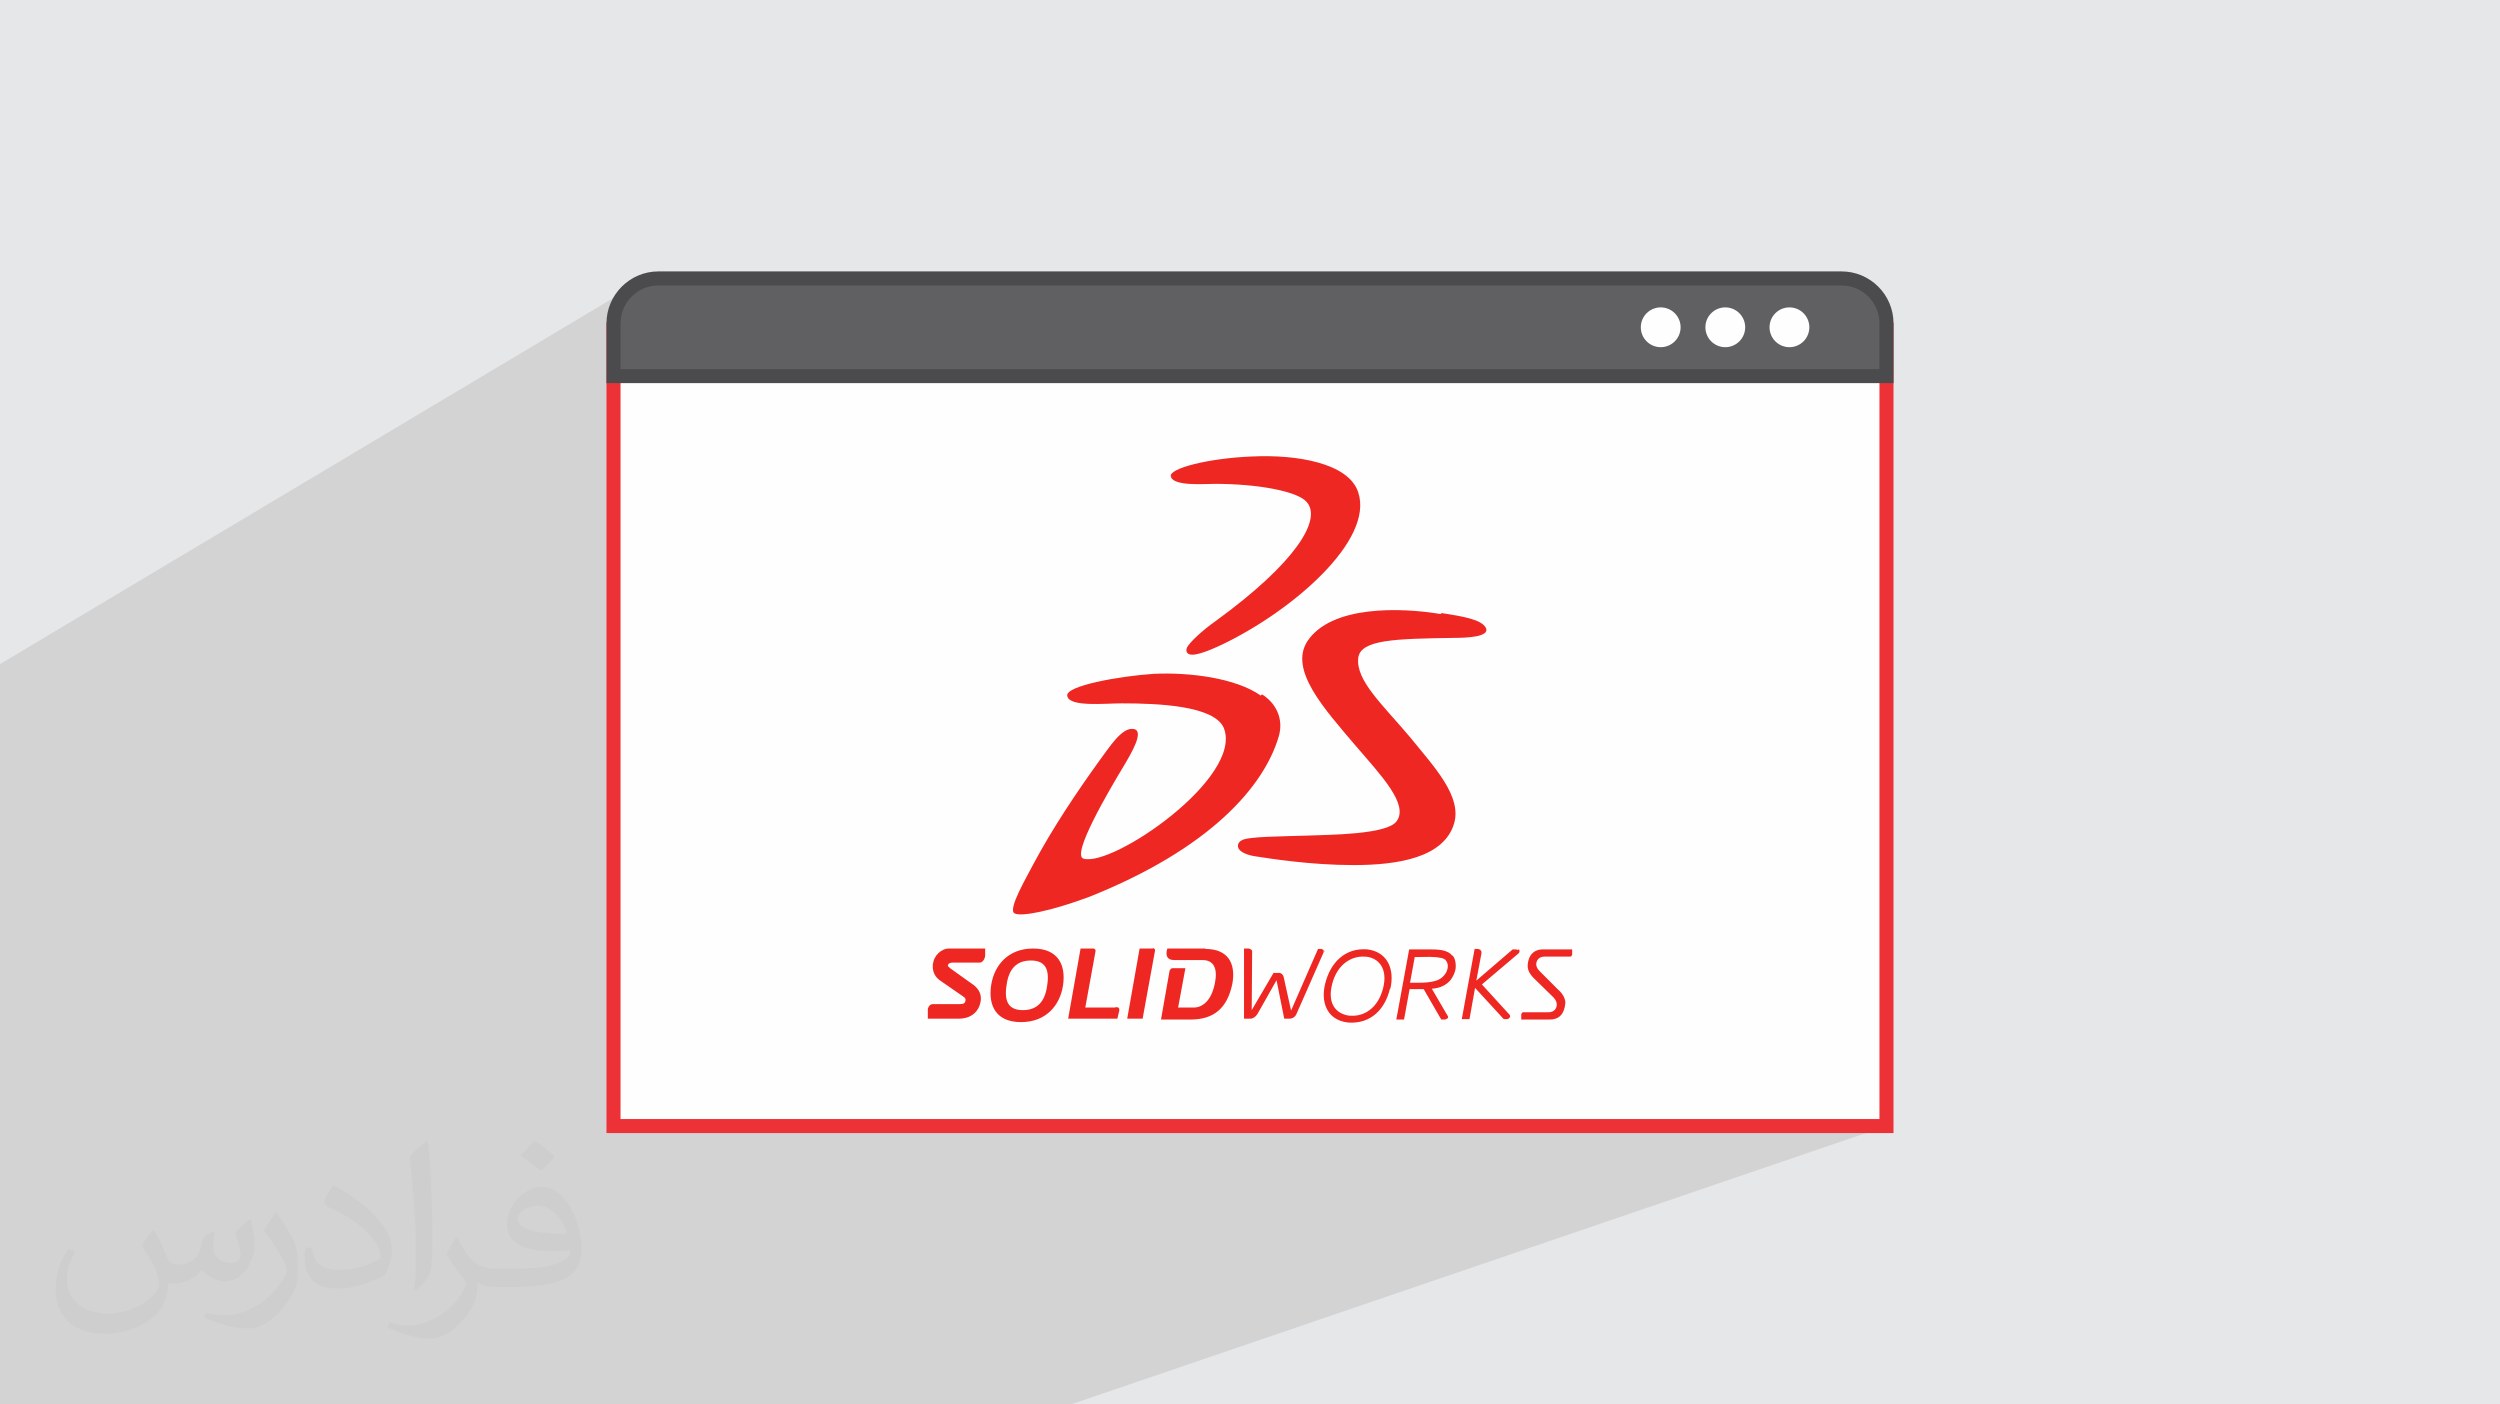 <?xml version="1.0" encoding="UTF-8"?>
<!DOCTYPE svg PUBLIC "-//W3C//DTD SVG 1.1//EN" "http://www.w3.org/Graphics/SVG/1.1/DTD/svg11.dtd">
<!-- Creator: CorelDRAW 2020 (64-Bit) -->
<svg xmlns="http://www.w3.org/2000/svg" xml:space="preserve" width="94.192mm" height="52.917mm" version="1.1" style="shape-rendering:geometricPrecision; text-rendering:geometricPrecision; image-rendering:optimizeQuality; fill-rule:evenodd; clip-rule:evenodd" viewBox="0 0 9404.92 5283.66" xmlns:xlink="http://www.w3.org/1999/xlink" xmlns:xodm="http://www.corel.com/coreldraw/odm/2003">
 <defs>
  <style type="text/css">
   <![CDATA[
    .str1 {stroke:#4B4B4D;stroke-width:52.84;stroke-miterlimit:22.926}
    .str0 {stroke:#ED3237;stroke-width:52.84;stroke-miterlimit:22.926}
    .fil5 {fill:#606062}
    .fil0 {fill:#E6E7E8}
    .fil4 {fill:#EE2722}
    .fil3 {fill:#FEFEFE}
    .fil2 {fill:#373435;fill-opacity:0.031}
    .fil1 {fill:#2B2A29;fill-opacity:0.102}
   ]]>
  </style>
 </defs>
 <g id="Layer_x0020_1">
  <polygon class="fil0" points="-0,0 9404.92,0 9404.92,5283.66 -0,5283.66 "/>
  <g id="_2686354276032">
   <polygon class="fil0" points="6760.95,1300.21 409.95,3697.65 420.13,3692.14 428.99,3684.82 436.31,3675.96 441.82,3665.78 445.32,3654.55 446.53,3642.48 445.32,3630.4 441.82,3619.17 436.31,3609 428.99,3600.13 420.13,3592.82 409.95,3587.3 398.72,3583.81 386.64,3582.6 374.57,3583.81 363.34,3587.3 6702.68,1162.27 6716.73,1157.91 6731.82,1156.39 6746.91,1157.91 6760.95,1162.27 6773.68,1169.17 6784.75,1178.31 6793.89,1189.39 6800.79,1202.1 6805.16,1216.15 6806.68,1231.24 6805.16,1246.32 6800.79,1260.37 6793.89,1273.09 6784.75,1284.17 6773.68,1293.31 "/>
   <polygon class="fil0" points="6519.62,1300.21 216.88,3697.65 227.07,3692.14 235.92,3684.82 243.24,3675.96 248.75,3665.78 252.25,3654.55 253.47,3642.48 252.25,3630.4 248.75,3619.17 243.24,3609 235.92,3600.13 227.07,3592.82 216.88,3587.3 205.65,3583.81 193.58,3582.6 181.51,3583.81 170.27,3587.3 6461.35,1162.27 6475.4,1157.91 6490.48,1156.39 6505.57,1157.91 6519.62,1162.27 6532.34,1169.17 6543.41,1178.31 6552.56,1189.39 6559.46,1202.1 6563.82,1216.15 6565.34,1231.24 6563.82,1246.32 6559.46,1260.37 6552.56,1273.09 6543.41,1284.17 6532.34,1293.31 "/>
   <polygon class="fil0" points="-0,3582.68 -0,3577.94 6218.4,1162.27 6232.44,1157.91 6247.53,1156.39 6262.62,1157.91 6276.67,1162.27 6289.38,1169.17 6300.46,1178.31 6309.6,1189.39 6316.5,1202.1 6320.86,1216.15 6322.38,1231.24 6320.86,1246.32 6316.5,1260.37 6309.6,1273.09 6300.46,1284.17 6289.38,1293.31 6276.67,1300.21 22.53,3697.65 32.69,3692.14 41.56,3684.82 48.87,3675.96 54.39,3665.78 57.88,3654.55 59.09,3642.48 57.88,3630.4 54.39,3619.17 48.87,3609 41.56,3600.13 32.69,3592.82 22.53,3587.3 11.28,3583.81 "/>
   <polygon class="fil0" points="-0,3789.48 -0,2418.66 2308.04,1415 7096.9,1415 678.7,3789.48 "/>
   <polygon class="fil0" points="-0,2418.66 -0,2236.72 2308.04,1216.26 2308.04,1415 "/>
   <polygon class="fil0" points="-0,2236.72 -0,2136.56 2411.29,1060.78 2396.54,1067.91 2382.62,1076.39 2369.62,1086.14 2357.62,1097.05 2346.71,1109.05 2336.96,1122.06 2328.48,1135.98 2321.36,1150.72 2315.65,1166.21 2311.48,1182.35 2308.91,1199.06 2308.04,1216.26 "/>
   <line class="fil0" x1="4982.54" y1="3581.16" x2="4982.54" y2="3581.16"/>
   <line class="fil0" x1="4982.54" y1="3581.16" x2="4982.54" y2="3581.16"/>
   <line class="fil0" x1="4982.54" y1="3581.16" x2="4982.54" y2="3581.16"/>
   <line class="fil0" x1="4982.54" y1="3581.16" x2="4982.54" y2="3581.16"/>
   <polygon class="fil0" points="-0,5194.48 -0,5186.47 4977.68,3573.12 4978.82,3573.79 4979.81,3574.59 4980.64,3575.51 4981.33,3576.53 4981.86,3577.61 4982.24,3578.76 4982.46,3579.95 4982.54,3581.16 "/>
   <polygon class="fil0" points="-0,5186.47 -0,5182.03 4971.26,3569.89 4971.87,3569.96 4972.5,3570.17 4973.16,3570.48 4973.88,3570.89 4974.67,3571.38 4975.55,3571.93 4976.56,3572.51 4977.68,3573.12 "/>
   <line class="fil0" x1="4971.26" y1="3569.89" x2="4971.26" y2="3569.89"/>
   <line class="fil0" x1="4971.26" y1="3569.89" x2="4971.26" y2="3569.89"/>
   <line class="fil0" x1="4971.26" y1="3569.89" x2="4971.26" y2="3569.89"/>
   <line class="fil0" x1="4971.26" y1="3569.89" x2="4971.26" y2="3569.89"/>
   <polygon class="fil0" points="-0,5182.03 -0,5178.54 4958.38,3569.89 4971.26,3569.89 "/>
   <polygon class="fil0" points="293.98,5283.66 283.37,5283.66 5690.75,3571.48 5703.64,3571.48 "/>
   <polygon class="fil0" points="467.53,5283.66 466.19,5283.66 5912.85,3571.43 5914.47,3571.43 "/>
   <polygon class="fil0" points="224.18,5283.66 215.81,5283.66 5573.25,3582.75 5573.25,3583.28 5573.25,3583.7 5573.25,3584.04 5573.25,3584.35 5573.25,3584.66 5573.25,3585.01 5573.25,3585.43 5573.25,3585.97 "/>
   <polygon class="fil0" points="321.24,5283.66 301.83,5283.66 5713.25,3571.45 5713.85,3571.59 5714.44,3572 5714.98,3572.64 5715.47,3573.46 5715.89,3574.43 5716.2,3575.52 5716.41,3576.69 5716.48,3577.88 "/>
   <line class="fil0" x1="4710.52" y1="3579.55" x2="4710.52" y2="3579.55"/>
   <line class="fil0" x1="4710.52" y1="3579.55" x2="4710.52" y2="3579.55"/>
   <line class="fil0" x1="4710.52" y1="3579.55" x2="4710.52" y2="3579.55"/>
   <line class="fil0" x1="4710.52" y1="3579.55" x2="4710.52" y2="3579.55"/>
   <polygon class="fil0" points="-0,5119.02 -0,5110.9 4705.68,3571.49 4706.81,3572.17 4707.79,3572.98 4708.63,3573.91 4709.31,3574.92 4709.84,3576.01 4710.22,3577.15 4710.44,3578.34 4710.52,3579.55 "/>
   <polygon class="fil0" points="-0,5110.9 -0,5105.98 4697.64,3568.28 4698.32,3568.35 4699.13,3568.56 4700.04,3568.87 4701.05,3569.29 4702.14,3569.77 4703.29,3570.31 4704.47,3570.89 4705.68,3571.49 "/>
   <line class="fil0" x1="4697.64" y1="3568.28" x2="4697.64" y2="3568.28"/>
   <line class="fil0" x1="4697.64" y1="3568.28" x2="4697.64" y2="3568.28"/>
   <line class="fil0" x1="4697.64" y1="3568.28" x2="4697.64" y2="3568.28"/>
   <line class="fil0" x1="4697.64" y1="3568.28" x2="4697.64" y2="3568.28"/>
   <polygon class="fil0" points="-0,5105.98 -0,5101.11 4679.94,3568.28 4697.64,3568.28 "/>
   <polygon class="fil0" points="-0,5229.68 -0,5219.58 5085.56,3578 5098.9,3574.35 5113,3572 5127.86,3571.02 5143.47,3571.49 "/>
   <line class="fil0" x1="5143.47" y1="3571.49" x2="5143.47" y2="3571.49"/>
   <polygon class="fil0" points="215.81,5283.66 186.75,5283.66 5568.41,3573.09 5569.55,3574.23 5570.53,3575.28 5571.36,3576.29 5572.04,3577.31 5572.57,3578.41 5572.95,3579.65 5573.17,3581.07 5573.25,3582.75 "/>
   <line class="fil0" x1="5703.64" y1="3571.48" x2="5703.64" y2="3571.48"/>
   <line class="fil0" x1="5703.64" y1="3571.48" x2="5703.64" y2="3571.48"/>
   <line class="fil0" x1="5703.64" y1="3571.48" x2="5703.64" y2="3571.48"/>
   <line class="fil0" x1="4982.55" y1="3581.19" x2="4982.55" y2="3581.19"/>
   <line class="fil0" x1="4980.94" y1="3576.35" x2="4980.94" y2="3576.35"/>
   <polygon class="fil0" points="-0,5190.04 -0,5189.16 4977.7,3576.35 4980.94,3576.35 "/>
   <polygon class="fil0" points="-0,5194.51 -0,5194.48 4982.54,3581.16 4982.55,3581.19 "/>
   <polygon class="fil0" points="-0,5194.97 -0,5190.04 4980.94,3576.35 4980.94,3577.47 4980.91,3578.47 4980.85,3579.36 4980.74,3580.16 4980.54,3580.88 4980.26,3581.55 4979.85,3582.17 4979.32,3582.78 "/>
   <line class="fil0" x1="5703.64" y1="3571.48" x2="5703.64" y2="3571.48"/>
   <polygon class="fil0" points="377.5,5283.66 368.63,5283.66 5788.21,3573.39 5805.02,3571.48 "/>
   <polygon class="fil0" points="534.41,5283.66 518.3,5283.66 5914.47,3590.76 5914.33,3591.57 5913.92,3592.7 5913.28,3594.01 5912.46,3595.39 5911.49,3596.68 5910.4,3597.77 5909.23,3598.52 "/>
   <polygon class="fil0" points="1116.73,5283.66 984.4,5283.66 5888.75,3772.66 5887.85,3780.9 5886.03,3790.61 5882.86,3801 5877.88,3811.28 5870.63,3820.66 5860.67,3828.33 5847.54,3833.52 "/>
   <line class="fil0" x1="5888.75" y1="3772.66" x2="5888.75" y2="3772.66"/>
   <polygon class="fil0" points="984.4,5283.66 831.66,5283.66 5862.99,3724.37 5864.1,3725.32 5867.02,3728.07 5871.14,3732.43 5875.87,3738.25 5880.61,3745.35 5884.73,3753.57 5887.65,3762.72 5888.75,3772.66 "/>
   <polygon class="fil0" points="1028.43,5283.66 946.89,5283.66 5729.37,3808.08 5733.52,3808.08 5744.45,3808.08 5759.92,3808.08 5777.65,3808.08 5795.39,3808.08 5810.85,3808.08 5821.79,3808.08 5825.94,3808.08 "/>
   <line class="fil0" x1="5722.94" y1="3816.12" x2="5722.94" y2="3816.12"/>
   <polygon class="fil0" points="1033.15,5283.66 1028.43,5283.66 5825.94,3808.08 5832.8,3807.51 5838.87,3805.83 "/>
   <line class="fil0" x1="5722.94" y1="3816.12" x2="5722.94" y2="3816.12"/>
   <polygon class="fil0" points="946.89,5283.66 946.64,5283.66 5728.17,3808.36 5729.37,3808.08 "/>
   <polygon class="fil0" points="831.66,5283.66 588.52,5283.66 5793.78,3655.15 5862.99,3724.37 "/>
   <polygon class="fil0" points="518.3,5283.66 467.53,5283.66 5914.47,3571.43 5914.47,3590.76 "/>
   <polygon class="fil0" points="538.38,5283.66 534.15,5283.66 5908.04,3598.8 5908.04,3600.41 "/>
   <line class="fil0" x1="5914.47" y1="3590.76" x2="5914.47" y2="3590.76"/>
   <line class="fil0" x1="5914.47" y1="3590.76" x2="5914.47" y2="3590.76"/>
   <line class="fil0" x1="5914.47" y1="3590.76" x2="5914.47" y2="3590.76"/>
   <line class="fil0" x1="5914.47" y1="3590.76" x2="5914.47" y2="3590.76"/>
   <polygon class="fil0" points="588.52,5283.66 504.06,5283.66 5779.29,3627.78 5779.52,3631.33 5780.2,3634.77 5781.33,3638.13 5782.92,3641.46 5784.95,3644.78 5787.44,3648.15 5790.38,3651.59 5793.78,3655.15 "/>
   <line class="fil0" x1="5914.47" y1="3571.43" x2="5914.47" y2="3571.43"/>
   <polygon class="fil0" points="466.35,5283.66 377.5,5283.66 5805.02,3571.48 5912.88,3571.48 "/>
   <polygon class="fil0" points="504.06,5283.66 448.32,5283.66 5796.93,3601.07 5791.7,3603.72 5787.33,3607.25 5783.87,3611.53 5781.35,3616.45 5779.81,3621.91 5779.29,3627.78 "/>
   <polygon class="fil0" points="534.57,5283.66 342.46,5283.66 5711.64,3587.54 5574.83,3703.43 "/>
   <polygon class="fil0" points="342.46,5283.66 321.24,5283.66 5716.48,3577.88 5716.27,3580.14 5715.72,3582.11 5714.95,3583.76 5714.06,3585.12 5713.17,3586.18 5712.4,3586.93 5711.85,3587.39 5711.64,3587.54 "/>
   <polygon class="fil0" points="186.75,5283.66 171.79,5283.66 5560.37,3569.87 5561.05,3569.94 5561.86,3570.15 5562.78,3570.45 5563.79,3570.87 5564.88,3571.36 5566.02,3571.9 5567.2,3572.49 5568.41,3573.09 "/>
   <polygon class="fil0" points="171.79,5283.66 161.18,5283.66 5547.49,3569.87 5560.37,3569.87 "/>
   <line class="fil0" x1="5716.48" y1="3577.88" x2="5716.48" y2="3577.88"/>
   <line class="fil0" x1="5716.48" y1="3577.88" x2="5716.48" y2="3577.88"/>
   <line class="fil0" x1="5716.48" y1="3577.88" x2="5716.48" y2="3577.88"/>
   <line class="fil0" x1="5716.48" y1="3577.88" x2="5716.48" y2="3577.88"/>
   <line class="fil0" x1="5713.25" y1="3571.45" x2="5713.25" y2="3571.45"/>
   <polygon class="fil0" points="304.7,5283.66 299.18,5283.66 5710.03,3571.45 5711.64,3573.07 "/>
   <polygon class="fil0" points="307.69,5283.66 293.98,5283.66 5703.64,3571.48 5704.3,3571.55 5705.08,3571.76 5705.94,3572.08 5706.84,3572.49 5707.74,3572.98 5708.6,3573.53 5709.39,3574.11 5710.07,3574.71 "/>
   <line class="fil0" x1="5710.03" y1="3574.69" x2="5710.03" y2="3574.69"/>
   <polygon class="fil0" points="478.75,5283.66 224.18,5283.66 5573.25,3585.97 5553.94,3688.99 "/>
   <polygon class="fil0" points="161.63,5283.66 158.95,5283.66 5463.83,3595.64 5467.05,3595.64 "/>
   <polygon class="fil0" points="165.8,5283.66 161.63,5283.66 5467.05,3595.64 5467.05,3597.24 "/>
   <line class="fil0" x1="5465.44" y1="3595.64" x2="5465.44" y2="3595.64"/>
   <polygon class="fil0" points="306.9,5283.66 160.26,5283.66 5465.41,3595.63 5469.18,3601.01 5472.12,3607.32 5474.25,3614.28 5475.66,3621.59 5476.39,3628.97 5476.49,3636.15 5476.03,3642.83 5475.06,3648.75 "/>
   <polygon class="fil0" points="429.74,5283.66 306.9,5283.66 5475.06,3648.75 5472.64,3657.13 5468.7,3667.28 5462.76,3678.36 5454.34,3689.58 5442.98,3700.13 5428.21,3709.18 5409.55,3715.94 "/>
   <line class="fil0" x1="5438.07" y1="3611.72" x2="5438.07" y2="3611.72"/>
   <polygon class="fil0" points="352.74,5283.66 317.41,5283.66 5335.04,3697.02 5344.02,3696.94 5352.78,3696.69 5361.27,3696.25 5369.45,3695.62 5377.25,3694.74 5384.62,3693.62 5391.49,3692.24 5397.82,3690.57 "/>
   <line class="fil0" x1="5436.46" y1="3610.11" x2="5436.46" y2="3610.11"/>
   <polygon class="fil0" points="158.95,5283.66 18.21,5283.66 5368.84,3571.49 5383.69,3571.54 5397.95,3571.87 5411.49,3572.77 5424.18,3574.51 5435.89,3577.38 5446.49,3581.68 5455.85,3587.67 5463.83,3595.64 "/>
   <line class="fil0" x1="5463.83" y1="3595.64" x2="5463.83" y2="3595.64"/>
   <polygon class="fil0" points="919.61,5283.66 534.57,5283.66 5574.83,3703.43 5676.24,3814.52 "/>
   <polygon class="fil0" points="968.36,5283.66 963.66,5283.66 5676.24,3830.59 5676.1,3831.19 5675.69,3831.78 5675.05,3832.33 5674.23,3832.82 5673.26,3833.23 "/>
   <line class="fil0" x1="5669.81" y1="3833.83" x2="5669.81" y2="3833.83"/>
   <line class="fil0" x1="5669.81" y1="3833.83" x2="5669.81" y2="3833.83"/>
   <line class="fil0" x1="5669.81" y1="3833.83" x2="5669.81" y2="3833.83"/>
   <line class="fil0" x1="5669.81" y1="3833.83" x2="5669.81" y2="3833.83"/>
   <polygon class="fil0" points="963.66,5283.66 950.11,5283.66 5681.07,3824.16 5680.99,3824.83 5680.77,3825.61 5680.39,3826.47 5679.86,3827.37 5679.18,3828.26 5678.35,3829.13 5677.37,3829.92 5676.24,3830.59 "/>
   <line class="fil0" x1="5681.07" y1="3824.16" x2="5681.07" y2="3824.16"/>
   <line class="fil0" x1="5681.07" y1="3824.16" x2="5681.07" y2="3824.16"/>
   <line class="fil0" x1="5681.07" y1="3824.16" x2="5681.07" y2="3824.16"/>
   <line class="fil0" x1="5681.07" y1="3824.16" x2="5681.07" y2="3824.16"/>
   <polygon class="fil0" points="950.11,5283.66 919.61,5283.66 5676.24,3814.52 5676.45,3814.66 5677,3815.11 5677.76,3815.87 5678.65,3816.93 5679.54,3818.28 5680.31,3819.94 5680.86,3821.9 5681.07,3824.16 "/>
   <polygon class="fil0" points="847.18,5283.66 547.4,5283.66 5549.09,3716.31 5528.17,3833.83 "/>
   <polygon class="fil0" points="18.21,5283.66 -0,5283.66 -0,5271.65 5301.25,3571.49 5368.84,3571.49 "/>
   <polygon class="fil0" points="175.27,5283.66 173.95,5283.66 5436.46,3610.11 5438.07,3610.11 "/>
   <polygon class="fil0" points="179.47,5283.66 175.27,5283.66 5438.07,3610.11 5438.07,3611.72 "/>
   <polygon class="fil0" points="317.41,5283.66 291.9,5283.66 5304.48,3697.02 5308.23,3697.02 5312.2,3697.02 5316.27,3697.02 5320.37,3697.02 5324.39,3697.02 5328.23,3697.02 5331.82,3697.02 5335.04,3697.02 "/>
   <polygon class="fil0" points="726.89,5283.66 420.14,5283.66 5386.54,3719.58 5442.89,3816.14 "/>
   <polygon class="fil0" points="643.14,5283.66 354.38,5283.66 5302.85,3721.18 5281.93,3835.45 "/>
   <line class="fil0" x1="5438.07" y1="3611.72" x2="5438.07" y2="3611.72"/>
   <polygon class="fil0" points="291.9,5283.66 54.45,5283.66 5322.16,3600.46 5304.48,3697.02 "/>
   <polygon class="fil0" points="289.56,5283.66 -0,5283.66 -0,5229.68 5143.47,3571.49 5157.89,3574.01 5170.98,3577.86 5182.76,3582.97 5193.28,3589.22 5202.54,3596.52 5210.59,3604.78 5217.45,3613.92 5223.15,3623.82 5227.72,3634.41 5231.19,3645.58 5233.58,3657.24 5234.91,3669.29 5235.24,3681.66 5234.58,3694.22 5232.95,3706.9 5230.39,3719.6 "/>
   <line class="fil0" x1="5230.39" y1="3719.6" x2="5230.39" y2="3719.6"/>
   <line class="fil0" x1="5138.67" y1="3598.85" x2="5138.67" y2="3598.85"/>
   <polygon class="fil0" points="527.21,5283.66 288.2,5283.66 5228.8,3719.58 5225.07,3733.55 5220.51,3747.03 5215.11,3759.96 5208.9,3772.26 5201.86,3783.88 5194.02,3794.75 5185.36,3804.79 5175.87,3813.94 5165.59,3822.11 5154.49,3829.27 5142.58,3835.32 5129.87,3840.22 "/>
   <polygon class="fil0" points="435.2,5283.66 429.76,5283.66 5075.9,3821 5082.33,3821 "/>
   <polygon class="fil0" points="429.76,5283.66 60.05,5283.66 5011.5,3701.88 5008.52,3715.6 5006.75,3728.45 5006.14,3740.41 5006.63,3751.49 5008.16,3761.72 5010.66,3771.1 5014.08,3779.66 5018.35,3787.38 5023.41,3794.3 5029.22,3800.42 5035.68,3805.74 5042.75,3810.29 5050.36,3814.09 5058.47,3817.12 5067,3819.43 5075.9,3821 "/>
   <polygon class="fil0" points="60.05,5283.66 -0,5283.66 -0,5243.38 5097.06,3602.95 5087.95,3606.08 5078.99,3610.08 5070.25,3614.98 5061.8,3620.79 5053.68,3627.51 5045.96,3635.18 5038.7,3643.8 5031.97,3653.41 5025.82,3663.99 5020.32,3675.6 5015.53,3688.22 5011.5,3701.88 "/>
   <polygon class="fil0" points="455.05,5283.66 435.2,5283.66 5082.33,3821 5091.42,3821.19 5100.59,3820.6 5109.74,3819.17 5118.84,3816.89 "/>
   <polygon class="fil0" points="240.94,5283.66 -0,5283.66 -0,5194.97 4979.32,3582.78 4877.92,3812.95 "/>
   <line class="fil0" x1="5071.05" y1="3846.74" x2="5071.05" y2="3846.74"/>
   <polygon class="fil0" points="193.26,5283.66 -0,5283.66 -0,5233.93 4829.61,3677.74 4856.99,3801.66 "/>
   <polygon class="fil0" points="117.21,5283.66 -0,5283.66 -0,5234.65 4802.28,3687.41 4731.45,3812.96 "/>
   <polygon class="fil0" points="273.22,5283.66 240.94,5283.66 4877.92,3812.95 4875.82,3817.48 4873.19,3821.41 4870.12,3824.73 4866.66,3827.46 4862.91,3829.56 4858.91,3831.07 "/>
   <polygon class="fil0" points="757.2,5283.66 726.89,5283.66 5442.89,3816.14 5443.1,3816.42 5443.65,3817.2 5444.42,3818.35 5445.31,3819.76 5446.19,3821.32 5446.96,3822.93 5447.51,3824.46 5447.72,3825.8 "/>
   <polygon class="fil0" points="771.17,5283.66 757.2,5283.66 5447.72,3825.8 5447.64,3827 5447.42,3828.16 5447.04,3829.24 5446.51,3830.22 5445.84,3831.04 5445,3831.67 5444.02,3832.08 "/>
   <polygon class="fil0" points="774.43,5283.66 770.61,5283.66 5442.89,3832.22 5442.21,3832.83 5441.42,3833.41 5440.55,3833.96 5439.65,3834.44 5438.76,3834.85 5437.9,3835.17 "/>
   <line class="fil0" x1="5436.46" y1="3835.45" x2="5436.46" y2="3835.45"/>
   <line class="fil0" x1="5436.46" y1="3835.45" x2="5436.46" y2="3835.45"/>
   <line class="fil0" x1="5436.46" y1="3835.45" x2="5436.46" y2="3835.45"/>
   <line class="fil0" x1="5436.46" y1="3835.45" x2="5436.46" y2="3835.45"/>
   <polygon class="fil0" points="-0,5233.93 -0,5213.42 4808.7,3660.02 4812.76,3659.92 4816.49,3660.75 4819.84,3662.37 4822.78,3664.65 4825.25,3667.46 4827.25,3670.66 4828.71,3674.14 4829.61,3677.74 "/>
   <polygon class="fil0" points="-0,5213.42 -0,5208.61 4790.99,3660.02 4808.7,3660.02 "/>
   <polygon class="fil0" points="64.06,5283.66 -0,5283.66 -0,5119.02 4710.52,3579.55 4708.91,3800.06 "/>
   <polygon class="fil0" points="147.71,5283.66 141.88,5283.66 4720.19,3825.84 4717.85,3827.5 4715.61,3828.87 4713.45,3829.98 4711.33,3830.85 "/>
   <line class="fil0" x1="4702.48" y1="3832.27" x2="4702.48" y2="3832.27"/>
   <line class="fil0" x1="4702.48" y1="3832.27" x2="4702.48" y2="3832.27"/>
   <polygon class="fil0" points="141.88,5283.66 117.21,5283.66 4731.45,3812.96 4730.24,3814.76 4729.01,3816.55 4727.74,3818.3 4726.42,3820 4725.03,3821.61 4723.53,3823.14 4721.93,3824.55 4720.19,3825.84 "/>
   <polygon class="fil0" points="-0,5013.17 -0,5004.04 4337.11,3566.66 4338.38,3566.81 4339.73,3567.24 4341.08,3567.94 4342.35,3568.88 4343.45,3570.05 4344.35,3571.41 4344.94,3572.98 4345.15,3574.71 "/>
   <polygon class="fil0" points="-0,4993 -0,4927.84 5470.2,3098.26 5466.18,3110.03 5461.41,3121.23 5455.89,3131.86 5449.66,3141.93 5442.74,3151.48 5435.16,3160.49 5426.94,3168.98 5418.12,3176.98 5408.71,3184.49 5398.76,3191.53 5388.26,3198.11 5377.27,3204.25 5365.79,3209.95 5353.86,3215.24 5341.51,3220.12 5328.76,3224.62 "/>
   <polygon class="fil0" points="-0,4950.95 -0,4941.75 4113.39,3568.26 4114.66,3568.41 4116,3568.84 4117.35,3569.53 4118.61,3570.46 4119.74,3571.62 4120.63,3573 4121.23,3574.56 4121.44,3576.3 "/>
   <polygon class="fil0" points="-0,5060.48 -0,5020.83 4391.83,3568.26 4533.48,3568.26 "/>
   <line class="fil0" x1="4113.39" y1="3568.26" x2="4113.39" y2="3568.26"/>
   <polygon class="fil0" points="-0,4927.84 -0,4613.87 5304.42,2773.11 5312.92,2783.53 5321.47,2793.94 5330.07,2804.34 5338.68,2814.75 5347.26,2825.14 5355.81,2835.54 5364.28,2845.91 5372.65,2856.29 5380.89,2866.65 5388.97,2876.99 5396.87,2887.32 5404.55,2897.63 5411.99,2907.94 5419.17,2918.21 5426.04,2928.47 5432.59,2938.7 5438.78,2948.92 5444.59,2959.1 5449.99,2969.26 5454.95,2979.39 5459.45,2989.49 5463.46,2999.57 5466.94,3009.6 5469.88,3019.61 5472.24,3029.58 5473.98,3039.52 5475.1,3049.41 5475.56,3059.27 5475.32,3069.08 5474.37,3078.85 5472.67,3088.57 5470.2,3098.26 "/>
   <polygon class="fil0" points="-0,4869.87 -0,4812.16 4921.37,3143.37 4929.03,3143.07 4937.47,3142.79 4946.64,3142.5 4956.49,3142.2 4966.93,3141.88 4977.91,3141.53 4989.39,3141.14 5001.28,3140.71 5013.53,3140.2 5026.08,3139.63 5038.87,3138.97 5051.83,3138.22 5064.92,3137.37 5078.06,3136.41 5091.19,3135.32 5104.26,3134.12 5117.21,3132.76 5129.96,3131.25 5142.46,3129.58 5154.66,3127.74 5166.48,3125.72 5177.87,3123.51 5188.76,3121.09 5199.11,3118.47 5208.83,3115.62 "/>
   <polygon class="fil0" points="-0,4847.17 -0,4823.35 3706.17,3568.27 3706.17,3595.64 "/>
   <polygon class="fil0" points="-0,4941.75 -0,4927.88 4065.11,3568.26 4113.39,3568.26 "/>
   <polygon class="fil0" points="-0,4864.17 -0,4847.17 3706.17,3595.64 3705.27,3600.44 3703.8,3605.09 3701.82,3609.45 3699.33,3613.35 3696.4,3616.64 3693.05,3619.18 3689.32,3620.82 "/>
   <polygon class="fil0" points="-0,4812.16 -0,4755.15 4677.1,3158.52 4684.78,3156.28 4694.67,3154.33 4706.56,3152.65 4720.21,3151.2 4735.4,3149.96 4751.9,3148.9 4769.47,3148 4787.88,3147.24 4806.92,3146.58 4826.35,3145.99 4845.94,3145.46 4865.47,3144.96 4884.7,3144.46 4903.42,3143.94 4921.37,3143.37 "/>
   <polygon class="fil0" points="-0,4783.29 -0,4780.88 3548.97,3573.02 3559.7,3569.51 3570.98,3568.27 "/>
   <polygon class="fil0" points="-0,4823.35 -0,4783.29 3570.98,3568.27 3706.17,3568.27 "/>
   <line class="fil0" x1="3509.82" y1="3626.22" x2="3509.82" y2="3626.22"/>
   <polygon class="fil0" points="-0,4815.85 -0,4815.83 3509.78,3626.21 3509.82,3626.22 "/>
   <line class="fil0" x1="3509.82" y1="3626.22" x2="3509.82" y2="3626.22"/>
   <polygon class="fil0" points="-0,5280.94 -0,5199.09 4636.46,3698.67 4632.43,3716.38 4627.57,3732.74 4621.91,3747.75 4615.44,3761.47 4608.18,3773.9 4600.14,3785.1 4591.32,3795.08 4581.74,3803.89 4571.41,3811.54 4560.33,3818.07 4548.51,3823.52 4535.97,3827.9 "/>
   <polygon class="fil0" points="-0,5239.36 -0,5236.66 4490,3790.4 4505.54,3788.57 "/>
   <polygon class="fil0" points="-0,5236.66 -0,5220.81 4432.04,3790.4 4490,3790.4 "/>
   <polygon class="fil0" points="-0,5199.09 -0,5062.31 4535.05,3569.9 4550.13,3570.51 4563.97,3572.32 4576.6,3575.3 4588.02,3579.38 4598.26,3584.52 4607.32,3590.69 4615.22,3597.83 4621.97,3605.91 4627.59,3614.88 4632.11,3624.68 4635.5,3635.28 4637.82,3646.63 4639.06,3658.69 4639.24,3671.41 4638.36,3684.76 4636.46,3698.67 "/>
   <polygon class="fil0" points="-0,5089.2 -0,5088.81 4408.86,3642.6 4411.12,3642.32 "/>
   <polygon class="fil0" points="-0,5220.81 -0,5102.63 4459.41,3642.32 4432.04,3790.4 "/>
   <polygon class="fil0" points="-0,5102.63 -0,5089.2 4411.12,3642.32 4459.41,3642.32 "/>
   <line class="fil0" x1="4535.05" y1="3569.9" x2="4535.05" y2="3569.9"/>
   <polygon class="fil0" points="-0,5062.31 -0,5060.94 4535.05,3568.28 4535.05,3569.9 "/>
   <polygon class="fil0" points="-0,5060.94 -0,5060.49 4533.45,3568.28 4535.05,3568.28 "/>
   <polygon class="fil0" points="-0,5060.49 -0,5060.48 4533.48,3568.26 4533.45,3568.28 "/>
   <polygon class="fil0" points="-0,5219.73 -0,5014.54 4345.15,3576.32 4298.48,3832.25 "/>
   <polygon class="fil0" points="-0,5171.86 -0,5154.95 4198.71,3788.77 4202.1,3789 4205,3789.7 4207.37,3790.9 4209.18,3792.61 4210.38,3794.83 4210.93,3797.61 4210.82,3800.96 4209.98,3804.88 "/>
   <line class="fil0" x1="4113.39" y1="3568.26" x2="4113.39" y2="3568.26"/>
   <line class="fil0" x1="4113.39" y1="3568.26" x2="4113.39" y2="3568.26"/>
   <line class="fil0" x1="4113.39" y1="3568.26" x2="4113.39" y2="3568.26"/>
   <polygon class="fil0" points="-0,5014.54 -0,5013.17 4345.15,3574.71 4345.15,3574.78 4345.15,3574.96 4345.15,3575.22 4345.15,3575.52 4345.15,3575.81 4345.15,3576.07 4345.15,3576.25 4345.15,3576.32 "/>
   <line class="fil0" x1="4337.11" y1="3566.66" x2="4337.11" y2="3566.66"/>
   <line class="fil0" x1="4337.11" y1="3566.66" x2="4337.11" y2="3566.66"/>
   <line class="fil0" x1="4337.11" y1="3566.66" x2="4337.11" y2="3566.66"/>
   <polygon class="fil0" points="-0,4952.34 -0,4950.95 4121.44,3576.3 4121.44,3576.37 4121.44,3576.55 4121.44,3576.8 4121.44,3577.1 4121.44,3577.4 4121.44,3577.66 4121.44,3577.84 4121.44,3577.91 "/>
   <polygon class="fil0" points="-0,5193.5 -0,5171.86 4209.98,3804.88 4203.55,3832.25 "/>
   <line class="fil0" x1="4198.71" y1="3788.77" x2="4198.71" y2="3788.77"/>
   <line class="fil0" x1="4198.71" y1="3788.77" x2="4198.71" y2="3788.77"/>
   <polygon class="fil0" points="-0,5154.95 -0,5154.5 4197.11,3788.77 4198.71,3788.77 "/>
   <polygon class="fil0" points="-0,5155.4 -0,5123.88 4082.81,3790.36 4195.48,3790.36 "/>
   <line class="fil0" x1="4195.49" y1="3790.39" x2="4195.49" y2="3790.39"/>
   <polygon class="fil0" points="-0,5155.43 -0,5155.4 4195.48,3790.36 4195.49,3790.39 "/>
   <line class="fil0" x1="4337.11" y1="3566.66" x2="4337.11" y2="3566.66"/>
   <line class="fil0" x1="4337.11" y1="3566.66" x2="4337.11" y2="3566.66"/>
   <polygon class="fil0" points="-0,5004.95 -0,4991.29 4287.22,3568.26 4335.51,3568.26 "/>
   <polygon class="fil0" points="-0,5005.42 -0,5004.96 4335.5,3568.28 4337.11,3568.28 "/>
   <polygon class="fil0" points="-0,5004.96 -0,5004.95 4335.51,3568.26 4335.5,3568.28 "/>
   <polygon class="fil0" points="-0,5123.88 -0,4952.34 4121.44,3577.91 4082.81,3790.36 "/>
   <polygon class="fil0" points="-0,5111.22 -0,5028.21 3999.1,3706.71 3996.49,3720.73 3992.91,3734.37 3988.35,3747.57 3982.82,3760.25 3976.32,3772.33 3968.85,3783.74 3960.4,3794.42 3951.01,3804.28 3940.63,3813.26 3929.31,3821.26 3917.03,3828.25 3903.79,3834.13 3889.6,3838.83 "/>
   <polygon class="fil0" points="-0,5028.21 -0,4876.18 3886.43,3568.28 3903.46,3569 3918.99,3571.12 3933.05,3574.57 3945.67,3579.27 3956.9,3585.14 3966.77,3592.13 3975.32,3600.15 3982.59,3609.13 3988.61,3618.98 3993.43,3629.66 3997.08,3641.08 3999.59,3653.16 4001.01,3665.84 4001.38,3679.04 4000.73,3692.69 3999.1,3706.71 "/>
   <line class="fil0" x1="3999.1" y1="3706.71" x2="3999.1" y2="3706.71"/>
   <line class="fil0" x1="3878.39" y1="3613.34" x2="3878.39" y2="3613.34"/>
   <polygon class="fil0" points="-0,5065.78 -0,4967.23 3786.64,3706.71 3784.31,3728.28 3784.65,3747.1 3787.75,3763.12 3793.68,3776.32 3802.56,3786.66 3814.48,3794.08 3829.52,3798.56 3847.79,3800.07 "/>
   <polygon class="fil0" points="-0,4876.18 -0,4867.48 3823.97,3579.27 3838.16,3574.57 3853.31,3571.12 3869.39,3569 3886.43,3568.28 "/>
   <polygon class="fil0" points="-0,4967.23 -0,4907.49 3842.77,3619.1 3828.13,3626.33 3815.61,3636.48 3805.2,3649.57 3796.9,3665.64 3790.71,3684.67 3786.64,3706.71 "/>
   <polygon class="fil0" points="-0,5070.93 -0,5065.78 3847.79,3800.07 3866.66,3798.63 3883.41,3794.31 "/>
   <polygon class="fil0" points="-0,4994.84 -0,4931.7 3664.29,3706.7 3670.68,3712.44 3676.44,3718.8 3681.42,3725.81 3685.42,3733.47 3688.3,3741.81 3689.86,3750.84 3689.97,3760.6 3688.44,3771.08 "/>
   <polygon class="fil0" points="-0,4980.14 -0,4977.12 3607.95,3777.51 3614,3777.35 3618.96,3776.85 3622.94,3775.98 "/>
   <polygon class="fil0" points="-0,4931.7 -0,4849.01 3574.18,3642.31 3664.29,3706.7 "/>
   <polygon class="fil0" points="-0,4977.12 -0,4948.5 3509.78,3777.51 3607.95,3777.51 "/>
   <polygon class="fil0" points="-0,5029.62 -0,4994.84 3688.44,3771.08 3685.11,3782.95 3679.92,3794.22 3672.8,3804.58 3663.7,3813.74 3652.57,3821.38 3639.33,3827.22 "/>
   <polygon class="fil0" points="-0,4357.94 -0,4264.29 5423.54,2306.34 5438.74,2308.73 5453.5,2311.13 5467.8,2313.55 5481.58,2316.02 5494.79,2318.58 5507.39,2321.26 5519.33,2324.07 5530.57,2327.07 5541.05,2330.27 5550.73,2333.71 5559.55,2337.42 5567.48,2341.43 5574.48,2345.77 5580.47,2350.47 5585.44,2355.56 5589.32,2361.08 "/>
   <polygon class="fil0" points="-0,4849.01 -0,4836.79 3566.14,3631.05 3565.75,3632.2 3565.8,3633.27 3566.26,3634.34 3567.13,3635.48 3568.37,3636.77 3569.98,3638.29 3571.91,3640.11 3574.18,3642.31 "/>
   <polygon class="fil0" points="-0,4816.79 -0,4814.89 3506.59,3626.22 3508.21,3627.84 "/>
   <polygon class="fil0" points="-0,4948.5 -0,4947.59 3503.14,3778.69 3506.3,3777.81 3509.78,3777.51 "/>
   <polygon class="fil0" points="-0,4836.79 -0,4831.77 3573.71,3622.76 3571.36,3623.81 3569.48,3625.17 3568,3626.83 3566.9,3628.8 3566.14,3631.05 "/>
   <polygon class="fil0" points="-0,4375.6 -0,4357.94 5589.32,2361.08 5591.65,2367.35 5591.58,2372.9 5589.36,2377.79 5585.18,2382.04 5579.32,2385.73 5571.99,2388.85 "/>
   <polygon class="fil0" points="-0,4310.54 -0,4283.55 5160.07,2424.69 5152.1,2427.78 5144.79,2431.14 5138.14,2434.78 5132.17,2438.71 5126.88,2442.94 5122.27,2447.48 5118.34,2452.36 5115.12,2457.57 5112.59,2463.13 5110.76,2469.05 5109.65,2475.35 "/>
   <polygon class="fil0" points="-0,4613.87 -0,4310.54 5109.65,2475.35 5109.14,2491.43 5111.09,2507.68 5115.36,2524.16 5121.76,2540.89 5130.12,2557.9 5140.3,2575.22 5152.11,2592.89 5165.39,2610.96 5179.98,2629.43 5195.68,2648.34 5212.37,2667.74 5229.85,2687.66 5247.96,2708.12 5266.54,2729.16 5285.42,2750.82 5304.42,2773.11 "/>
   <line class="fil0" x1="5423.54" y1="2306.34" x2="5423.54" y2="2306.34"/>
   <polygon class="fil0" points="-0,4265.51 -0,4265.03 5417.09,2309.56 5418.7,2309.56 "/>
   <polygon class="fil0" points="-0,4265.99 -0,4265.51 5418.7,2309.56 5420.3,2309.56 "/>
   <line class="fil0" x1="5417.09" y1="2309.56" x2="5417.09" y2="2309.56"/>
   <polygon class="fil0" points="-0,4265.07 -0,4164.55 5044.64,2323.23 5060.83,2318.08 5077.44,2313.53 5094.44,2309.54 5111.74,2306.1 5129.32,2303.17 5147.12,2300.75 5165.07,2298.79 5183.13,2297.28 5201.25,2296.19 5219.36,2295.5 5237.41,2295.2 5255.36,2295.24 5273.15,2295.6 5290.72,2296.27 5308.02,2297.21 5325.01,2298.42 5341.61,2299.85 5357.79,2301.49 5373.47,2303.3 5388.63,2305.28 5403.2,2307.39 5417.12,2309.6 "/>
   <polygon class="fil0" points="-0,4468.71 -0,4316.22 4747.51,2612.17 4756.67,2618.23 4765.4,2624.95 4773.62,2632.28 4781.31,2640.22 4788.39,2648.72 4794.81,2657.76 4800.52,2667.3 4805.45,2677.34 4809.55,2687.82 4812.77,2698.72 4815.04,2710.03 4816.32,2721.7 4816.54,2733.71 4815.64,2746.03 4813.57,2758.63 4810.29,2771.49 "/>
   <polygon class="fil0" points="-0,4112.28 -0,3793.39 5109.68,1852.46 5114.21,1869.6 5116.66,1887.18 5117.13,1905.19 5115.69,1923.55 5112.39,1942.25 5107.33,1961.23 5100.57,1980.47 5092.2,1999.91 5082.29,2019.52 5070.89,2039.25 5058.11,2059.08 5044,2078.94 5028.66,2098.82 5012.14,2118.66 4994.52,2138.43 4975.88,2158.07 4956.3,2177.57 4935.83,2196.87 4914.57,2215.94 4892.59,2234.72 4869.96,2253.19 4846.74,2271.3 4823.04,2289.01 4798.9,2306.29 4774.41,2323.08 4749.65,2339.36 4724.69,2355.07 4699.6,2370.19 4674.45,2384.67 4649.32,2398.47 4624.3,2411.55 4599.44,2423.86 "/>
   <polygon class="fil0" points="-0,4770.25 -0,4468.71 4810.29,2771.49 4804.57,2789.42 4797.97,2807.57 4790.46,2825.94 4782.03,2844.49 4772.65,2863.24 4762.33,2882.13 4751.03,2901.17 4738.74,2920.33 4725.43,2939.6 4711.09,2958.97 4695.7,2978.4 4679.26,2997.9 4661.72,3017.43 4643.09,3036.99 4623.33,3056.55 4602.44,3076.11 4580.4,3095.63 4557.18,3115.11 4532.77,3134.53 4507.15,3153.87 4480.3,3173.11 4452.21,3192.24 4422.85,3211.23 4392.22,3230.08 4360.28,3248.76 4327.03,3267.26 4292.44,3285.57 4256.51,3303.66 4219.19,3321.5 4180.49,3339.1 4140.38,3356.44 4098.85,3373.49 "/>
   <polygon class="fil0" points="-0,4640.48 -0,4388.77 4226.01,2884.17 4220.91,2892.64 4215.32,2901.98 4209.26,2912.13 4202.82,2923.01 4196.02,2934.56 4188.94,2946.69 4181.61,2959.34 4174.11,2972.43 4166.46,2985.89 4158.74,2999.65 4151.01,3013.64 4143.29,3027.77 4135.65,3041.98 4128.15,3056.2 4120.83,3070.36 4113.75,3084.37 4106.96,3098.17 4100.52,3111.69 4094.48,3124.85 4088.89,3137.58 4083.81,3149.8 4079.27,3161.45 4075.36,3172.46 4072.11,3182.73 4069.57,3192.22 4067.8,3200.83 4066.85,3208.51 4066.78,3215.17 4067.64,3220.74 4069.49,3225.17 4072.36,3228.35 4076.33,3230.24 "/>
   <line class="fil0" x1="4747.51" y1="2612.17" x2="4747.51" y2="2612.17"/>
   <line class="fil0" x1="4741.05" y1="2615.39" x2="4741.05" y2="2615.39"/>
   <polygon class="fil0" points="-0,4770.97 -0,4770.25 4098.85,3373.49 4071.82,3383.36 4045.69,3392.43 "/>
   <polygon class="fil0" points="-0,4654.41 -0,4640.48 4076.33,3230.24 4087.68,3232.2 4101.09,3232.09 4116.39,3230 4133.4,3226.05 4151.96,3220.31 "/>
   <polygon class="fil0" points="-0,4317 -0,4125.86 4340.29,2534.93 4353.21,2534.41 4366.31,2534.07 4379.57,2533.89 4392.96,2533.9 4406.47,2534.08 4420.08,2534.45 4433.77,2535 4447.51,2535.74 4461.28,2536.67 4475.07,2537.78 4488.85,2539.09 4502.61,2540.59 4516.32,2542.3 4529.97,2544.2 4543.53,2546.31 4556.98,2548.61 4570.31,2551.14 4583.49,2553.86 4596.5,2556.8 4609.32,2559.95 4621.93,2563.33 4634.31,2566.92 4646.46,2570.74 4658.32,2574.77 4669.89,2579.04 4681.15,2583.53 4692.09,2588.25 4702.67,2593.2 4712.88,2598.4 4722.71,2603.83 4732.12,2609.5 4741.09,2615.41 "/>
   <polygon class="fil0" points="-0,4279.51 -0,4275.04 4247.63,2743.42 4256.16,2742.02 4264.64,2742.52 "/>
   <polygon class="fil0" points="-0,4318.32 -0,4316.97 4741.05,2615.39 4741.05,2617 "/>
   <polygon class="fil0" points="-0,4388.77 -0,4279.51 4264.64,2742.52 4271.44,2744.6 4276.26,2748.35 4279.24,2753.57 4280.57,2760.13 4280.39,2767.86 4278.88,2776.6 4276.2,2786.18 4272.49,2796.46 4267.95,2807.26 4262.72,2818.42 4256.96,2829.8 4250.83,2841.22 4244.52,2852.53 4238.17,2863.56 4231.94,2874.17 4226.01,2884.17 "/>
   <polygon class="fil0" points="-0,3552.04 -0,3500.92 4438.27,1763.1 4453.92,1757.22 4472.04,1751.51 4492.41,1746.02 4514.81,1740.81 4539.05,1735.95 4564.88,1731.49 4592.1,1727.49 4620.48,1724.01 4649.83,1721.1 4679.9,1718.84 4710.5,1717.26 "/>
   <polygon class="fil0" points="-0,3793.39 -0,3552.04 4710.5,1717.26 4726.12,1716.62 4741.91,1716.23 4757.82,1716.09 4773.79,1716.2 4789.83,1716.58 4805.86,1717.24 4821.88,1718.16 4837.84,1719.38 4853.69,1720.88 4869.41,1722.69 4884.96,1724.8 4900.32,1727.23 4915.43,1729.97 4930.27,1733.05 4944.79,1736.45 4958.98,1740.2 4972.77,1744.3 4986.16,1748.75 4999.08,1753.57 5011.52,1758.76 5023.43,1764.32 5034.8,1770.27 5045.55,1776.61 5055.68,1783.35 5065.14,1790.5 5073.9,1798.05 5081.92,1806.03 5089.17,1814.43 5095.6,1823.27 5101.19,1832.55 5105.89,1842.27 5109.68,1852.46 "/>
   <polygon class="fil0" points="-0,4115.51 -0,4112.28 4599.44,2423.86 4587.66,2429.36 4576.49,2434.42 4565.91,2439.05 4555.9,2443.24 4546.48,2447.02 4537.62,2450.36 "/>
   <polygon class="fil0" points="-0,4125.86 -0,4079.63 4060.6,2583.71 4070.16,2580.46 4080.39,2577.28 4091.26,2574.17 4102.69,2571.13 4114.63,2568.17 4127.02,2565.3 4139.8,2562.52 4152.93,2559.82 4166.34,2557.24 4179.98,2554.75 4193.78,2552.39 4207.69,2550.12 4221.66,2547.98 4235.62,2545.97 4249.52,2544.08 4263.3,2542.33 4276.9,2540.71 4290.27,2539.26 4303.35,2537.94 4316.09,2536.77 4328.42,2535.77 4340.29,2534.93 "/>
   <line class="fil0" x1="4404.7" y1="1792.89" x2="4404.7" y2="1792.89"/>
   <polygon class="fil0" points="-0,3516.14 -0,3515.07 4404.7,1792.89 4407.93,1792.89 "/>
   <polygon class="fil0" points="-0,3517.5 -0,3516.14 4407.93,1792.89 4407.93,1794.49 "/>
   <line class="fil0" x1="4404.7" y1="1792.89" x2="4404.7" y2="1792.89"/>
   <polygon class="fil0" points="-0,3515.09 -0,3515.07 4404.7,1792.89 4404.69,1792.91 "/>
   <line class="fil0" x1="4404.69" y1="1792.91" x2="4404.69" y2="1792.91"/>
   <line class="fil0" x1="4404.69" y1="1792.91" x2="4404.69" y2="1792.91"/>
   <polygon class="fil0" points="3383.14,5283.66 -0,5283.66 -0,5001.36 2308.03,4236.2 7096.89,4236.2 "/>
   <polygon class="fil0" points="-0,5001.36 -0,2258.34 2308.03,1239.88 2308.03,4236.2 "/>
  </g>
  <path class="fil1" d="M6760.95 1300.21l-242.31 114.79 578.25 0 -1909.14 882 13.49 -0.81 18.11 -0.69 18.05 -0.31 17.95 0.04 17.78 0.37 17.57 0.67 17.3 0.94 16.98 1.21 16.6 1.43 16.18 1.64 15.69 1.82 15.16 1.98 14.57 2.11 13.38 2.13 6.96 -3.18 15.2 2.4 14.77 2.4 14.3 2.42 13.78 2.48 13.21 2.56 12.6 2.68 11.94 2.82 11.23 3 10.48 3.21 9.68 3.43 8.83 3.71 7.93 4 7 4.34 5.99 4.7 4.97 5.09 3.87 5.51 2.34 6.27 -0.07 5.55 -2.23 4.89 -4.17 4.25 -5.86 3.68 -434.96 195.58 7.75 11.58 13.28 18.06 14.59 18.47 15.71 18.91 16.68 19.4 17.48 19.92 18.11 20.46 18.57 21.04 18.88 21.66 19 22.3 8.5 10.41 8.56 10.41 8.6 10.4 8.61 10.4 8.59 10.39 8.55 10.39 8.47 10.37 8.37 10.37 8.25 10.36 8.08 10.34 7.9 10.32 7.68 10.31 7.44 10.3 7.18 10.27 6.87 10.25 6.55 10.23 6.19 10.21 5.81 10.18 5.4 10.16 4.96 10.12 4.5 10.1 4 10.07 3.48 10.03 2.94 10 2.36 9.97 1.75 9.93 1.12 9.9 0.46 9.86 -0.24 9.82 -0.95 9.77 -1.7 9.73 -2.48 9.69 -4.01 11.77 -4.77 11.2 -5.52 10.62 -6.23 10.07 -6.92 9.55 -7.58 9.01 -8.22 8.5 -8.83 8 -9.41 7.51 -9.95 7.04 -10.49 6.58 -10.99 6.14 -11.48 5.7 -11.92 5.29 -848.62 353.02 28.23 0 -0.03 0.02 1.61 0 0 1.62 15.08 0.62 13.84 1.81 12.63 2.98 11.42 4.08 10.23 5.14 9.07 6.17 5.73 5.18 66.89 -27.6 17.69 0 0.68 0.07 0.81 0.21 0.92 0.31 1.01 0.42 1.09 0.48 1.15 0.55 1.18 0.58 1.21 0.6 1.14 0.68 0.98 0.81 0.84 0.93 0.68 1.01 0.53 1.09 0.38 1.15 0.22 1.19 0.08 1.21 -0.67 91.49 248.53 -101.16 12.88 0 0.61 0.07 0.63 0.21 0.66 0.32 0.72 0.41 0.79 0.49 0.88 0.55 1.01 0.58 1.13 0.61 1.14 0.67 0.99 0.8 0.83 0.92 0.69 1.02 0.53 1.09 0.38 1.15 0.22 1.19 0.08 1.21 0.01 0.03 0 0 -2.86 1.16 -0.37 0.43 -20.36 46.21 114.02 -46.09 12.58 -4.89 13.34 -3.65 14.1 -2.35 14.86 -0.98 15.62 0.47 14.42 2.52 13.09 3.85 11.78 5.1 10.51 6.25 9.27 7.3 8.05 8.27 1.75 2.33 88.92 -35.62 67.59 0 14.85 0.05 14.26 0.33 13.54 0.9 12.69 1.74 11.71 2.88 10.6 4.29 9.36 5.99 7.98 7.97 1.55 0 0.03 -0.01 0.01 0.01 0.02 0 1.62 0 0 1.61 -0.4 0.16 2.46 3.5 78.38 -31.04 12.88 0 0.68 0.07 0.81 0.21 0.92 0.31 1.01 0.42 1.09 0.49 1.15 0.54 1.18 0.59 1.21 0.6 1.14 1.14 0.98 1.05 0.83 1.01 0.69 1.03 0.53 1.1 0.38 1.24 0.22 1.42 0.08 1.68 0 0.53 0 0.43 0 0.34 0 0.31 0 0.31 0 0.35 0 0.42 0 0.54 -6.42 34.27 123.92 -48.76 12.88 0 0.67 0.07 0.78 0.21 0.86 0.32 0.9 0.41 0.23 0.12 2.96 -1.16 0.91 0.91 2.32 -0.91 0.6 0.14 0.59 0.41 0.54 0.64 0.49 0.82 0.42 0.97 0.31 1.09 0.21 1.17 0.07 1.2 -0.21 2.26 -0.55 1.97 -0.77 1.66 -0.89 1.36 -0.89 1.06 -0.77 0.75 -0.55 0.46 -0.21 0.15 -34.73 29.42 98 -38.37 13.29 -5.19 16.81 -1.91 107.7 0 0.13 -0.05 1.62 0 0 19.33 -0.14 0.81 -0.41 1.13 -0.64 1.31 -0.82 1.38 -0.97 1.3 -1.09 1.09 -1.17 0.75 -1.2 0.47 0 1.42 -121.13 47.03 0.53 0.71 2.95 3.44 3.39 3.55 69.22 69.23 1.11 0.95 2.92 2.75 4.12 4.36 4.73 5.82 4.73 7.1 4.12 8.22 2.92 9.16 1.11 9.93 -0.91 8.24 -1.82 9.72 -3.17 10.38 -4.98 10.28 -7.25 9.38 -9.96 7.68 -13.13 5.18 -1063.14 402.68 2312.49 0 -3069.14 1047.46 -2008.83 0 -67.41 0 -5.76 0 -24.91 0 -46.68 0 -3.26 0 -4.78 0 -0.39 0 -4.74 0 -24.81 0 -39.88 0 -40.83 0 -71.73 0 -1.61 0 -0.62 0 -9.77 0 -24.61 0 -53.08 0 -21.63 0 -2.95 0 -0.4 0 -11.46 0 -2.31 0 -29.89 0 -2.27 0 -5.43 0 -0.55 0 -0.62 0 -0.12 0 -32.03 0 -14.35 0 -30.29 0 -9.69 0 -9.6 0 -10.74 0 -12.35 0 -9.36 0 -5.9 0 -9.98 0 -11.61 0 -0.77 0 -1.34 0 -2 0 -1.98 0 -0.61 0 -5.07 0 -1.41 0 -0.95 0 -7.98 0 -6.01 0 -9.58 0 -14.17 0 -24.86 0 -10.16 0 -3.62 0 -1.33 0 -1.6 0 -23.5 0 -12.97 0 -10.32 0 -3.03 0 -3.28 0 -1.3 0 -1.52 0 -3.27 0 -1.33 0 -1.26 0 -8.91 0 -22.17 0 -40.65 0 -32.46 0 -20.82 0 -6.52 0 -3.06 0 -15.48 0 -1.84 0 -27.31 0 -17.81 0 -84.14 0 -0.25 0 -24.31 0 -33.89 0 -7.12 0 -2.79 0 -37.5 0 -9.92 0 -2.23 0 -14.35 0 -1.55 0 -0.55 0 -0.08 0 -10.77 0 -2.6 0 -6.4 0 -9.16 0 -2.37 0 -10.32 0 -4.48 0 -8.19 0 -78.49 0 -49.82 0 -38.88 0 -2.09 0 -0.06 0 -0.51 0 -1.32 0 -15.63 0 -12.7 0 -14.19 0 -33.19 0 -15.16 0 -23.88 0 -1.37 0 -35.33 0 -4.08 0 -3.14 0 -1.28 0 -0.01 0 -87.2 0 -17.96 0 -8.38 0 -22.01 0 -3.07 0 -18.76 0 -1.29 0 -0.03 0 -1.76 0 -3.37 0 -33.56 0 -26.38 0 -69.13 0 -19.12 0 -3.06 0 -21.67 0 -0.16 0 -0.2 0 -9.43 0 -28.91 0 -28.81 0 0 -9.78 0 -1.36 0 -2.67 0 -9.28 0 -25.97 0 -7.74 0 -5.04 0 -13.28 0 -14.61 0 -8.41 0 -12.07 0 -1.81 0 -2.32 0 -19.14 0 -0.76 0 -0.02 0 -1.13 0 -24.6 0 -3.97 0 -97.87 0 -23.3 0 -491.24 0 -1.96 0 -930.73 0 -818.56 0 -153.37 0 -20.69 0 -83.65 2396.54 -1430.43 -13.92 8.48 -13 9.75 -12 10.91 -10.91 12 -9.75 13.01 -8.48 13.92 -7.13 14.74 -5.7 15.5 -4.17 16.14 -2.57 16.71 -0.88 17.19 0 198.74 3395.92 0 514.44 -252.73 14.05 -4.36 15.09 -1.52 15.09 1.52 14.05 4.36 12.71 6.9 11.08 9.14 9.14 11.08 6.9 12.71 4.36 14.05 1.38 13.73 139.11 -67.61 14.05 -4.36 15.09 -1.52 15.09 1.52 14.05 4.36 12.72 6.9 11.07 9.14 9.15 11.08 6.9 12.71 4.36 14.05 1.24 12.3 137.62 -66.18 14.05 -4.36 15.09 -1.52 15.09 1.52 14.05 4.36 12.72 6.9 11.07 9.14 9.15 11.08 6.9 12.71 4.36 14.05 1.52 15.09 -1.52 15.09 -4.36 14.05 -6.9 12.72 -9.15 11.07 -11.07 9.15 -12.72 6.9zm-1057.32 2271.27l0 0 0 0 0 0zm-993.12 8.07l0 0 0 0 0 0zm272.02 1.61l0 0 0 0 0 0z"/>
  <path class="fil2" d="M578.49 4627.69c17.95,27.21 29.6,53.36 40.96,82.43 8.45,16.91 12.93,48.09 52.57,48.09 11.61,0 28.28,-3.42 43.06,-11.61 16.63,-8.73 29.32,-21.94 35.94,-42l15.85 -53.36 38.57 -19.02 2.64 2.64c-5.27,20.09 -6.59,39.36 -6.59,54.43 0,44.63 38.57,61.56 69.22,61.56 17.95,0 34.09,-8.73 34.09,-25.11 0,-21.13 -8.98,-57.06 -20.62,-89.29 17.95,-17.95 35.94,-35.94 56.53,-50.47l3.17 1.6c8.98,38.04 14,75.56 14,100.66 0,24.57 -10.83,51.79 -19.81,69.49 -18.49,34.87 -51.25,62.62 -90.87,62.62 -30.1,0 -63.65,-15.07 -86.66,-43.06l-1.32 0c-21.66,26.96 -55.22,51.25 -108.86,51.25l-16.63 0c-2.64,35.41 -10.29,60.49 -21.94,82.95 -31.95,62.34 -126.81,106.47 -216.1,106.47 -124.17,0 -186.51,-71.59 -186.51,-166.96 0,-58.91 19.27,-113.6 48.88,-152.42l24.29 10.04c-18.49,35.41 -30.91,68.68 -30.91,101.45 0,89.29 72.66,131.83 156.4,131.83 77.68,0 173.83,-49.41 191.28,-106.72 -6.59,-62.62 -30.1,-91.93 -66.04,-148.99 10.83,-19.02 24.83,-38.04 42.28,-58.38l3.17 0 0 0 0 0 -0.02 -0.09zm1432.13 -336.04c26.15,16.39 51.79,35.66 76.87,57.85 -14,19.81 -31.45,37.79 -53.11,53.64 -25.11,-20.34 -50.19,-37.79 -75.84,-56.27 17.42,-19.55 34.62,-38.29 52.04,-55.22l0 0 0 0 0 0 0 0 0 0 0.03 0zm13.47 244.11c-42.28,0 -76.87,27.75 -76.87,48.34 0,44.13 84.53,57.85 185.72,57.31 -12.68,-51.79 -57.06,-105.68 -108.86,-105.68l0.01 0.03zm-94.86 236.19c54.96,0 103.04,-1.6 139.74,-10.83 40.96,-10.29 75.56,-30.91 75.56,-45.17 0,-3.7 0,-8.19 -1.32,-11.89 -22.98,2.11 -49.41,2.11 -72.38,2.11 -74.49,0 -131.55,-16.91 -154.02,-58.66 -5.55,-11.61 -9.51,-24.57 -9.51,-39.36 0,-40.43 17.42,-79.79 48.09,-107 25.61,-22.45 53.89,-36.44 82.67,-36.44 52.04,0 93.51,41.75 122.57,107.54 15.85,35.94 26.68,77.4 26.68,129.72 0,34.87 -9.51,64.19 -31.17,85.85 -40.43,39.11 -114.92,53.89 -229.04,53.89l-51.79 0 0 0 -13.47 0c-28.28,0 -48.62,-5.02 -64.72,-17.42l-2.64 0c0.79,6.59 1.32,12.93 1.32,19.02 0,25.61 -8.45,58.38 -25.61,84.53 -50.72,75.3 -105.68,108.04 -153.24,108.04 -48.09,0 -107,-18.49 -160.11,-42.54l9.51 -18.49c17.17,7.13 40.96,11.89 73.7,11.89 85.85,0 198.66,-82.43 212.66,-163 -3.17,-6.59 -8.98,-15.32 -17.17,-24.57 -25.11,-29.85 -40.96,-54.68 -55.75,-80.83 12.68,-25.11 24.29,-45.17 35.13,-63.4l4.49 -0.53c36.72,74.77 69.99,117.55 144.23,117.55l11.61 0 0 0 53.89 0 0 0 0 0 0 0 0 0 0 0 0.09 0.01zm-371.98 79c6.34,-34.34 6.87,-72.91 6.87,-108.86l0 -53.36c0,-99.6 -12.68,-244.36 -22.98,-338.68 17.95,-19.27 43.06,-42 62.87,-57.31l5.81 1.6c13.47,118.62 16.63,256 16.63,383.06 0,33.3 -1.32,65.79 -4.49,89.55 -1.85,30.1 -19.27,52.83 -56.53,87.7l-8.19 -3.7zm-382.8 -157.19c1.85,46.77 24.83,83.49 105.15,83.49 49.93,0 92.19,-12.93 138.96,-35.13 8.45,-3.7 12.93,-8.73 12.93,-12.93 0,-29.32 -22.45,-68.15 -60.23,-103.55 -36.72,-33.3 -85.34,-62.62 -130.76,-82.18 -15.6,-6.59 -20.62,-13.47 -20.62,-20.09 0,-13.47 17.95,-41.75 32.77,-62.09l5.02 -0.53c52.04,27.21 110.17,67.64 153.24,112.53 39.11,41.47 63.4,83.49 63.4,129.19 0,33.81 -10.29,65.51 -26.96,95.11 -57.06,28.79 -117.83,50.72 -178.06,50.72 -73.17,0 -123.1,-34.34 -123.1,-114.92 0,-8.73 0,-22.19 3.17,-39.64l25.11 0 0 0 0 0 0 0 0 0 0 0 -0.02 0zm-132.37 -132.9l45.45 73.45c16.63,27.21 32.23,56.81 32.23,103.55l0 59.7c0,48.34 -30.91,100.13 -80.83,151.38 -39.11,34.62 -73.7,49.41 -105.68,49.41 -47.55,0 -101.98,-14.79 -164.85,-41.75l7.13 -18.49c19.81,5.27 42.79,9.77 71.06,9.77 90.36,-0.53 182.8,-66.57 225.08,-147.15 5.02,-9.26 6.87,-17.95 6.87,-24.04 0,-9.26 -5.02,-19.55 -8.98,-28.79 -22.98,-43.31 -48.62,-82.95 -76.87,-119.68 14.79,-23.25 29.6,-45.7 45.7,-67.9l3.7 0.53 0 0 0 0 0 0 0 0 0 0 -0.02 0.01z"/>
  <g id="_2686189015456">
   <rect class="fil3 str0" x="2308.02" y="1239.89" width="4788.86" height="2996.31"/>
   <path class="fil4" d="M5417.12 2309.6c-144.85,-24.15 -408.83,-33.8 -498.97,103 -69.22,107.86 62.77,252.71 180.28,391.13 98.17,114.28 201.2,222.11 156.14,284.91 -33.8,51.5 -255.93,51.5 -333.2,54.73 -93.36,3.23 -228.55,3.23 -249.49,17.69 -20.92,9.65 -30.59,45.07 45.05,59.54 62.77,9.66 214.07,33.79 375.02,33.79 165.79,0 339.64,-27.37 378.25,-156.13 30.59,-103.02 -75.65,-214.08 -165.78,-325.15 -101.41,-120.71 -204.41,-212.46 -194.77,-297.76 8.04,-69.23 138.42,-72.42 360.54,-75.65 45.06,0 138.42,-3.23 119.12,-38.63 -17.71,-30.59 -83.69,-41.86 -165.78,-54.74l0 0 -3.24 3.23 -1.61 0 -1.61 0 0 0 0.03 0.04zm-676.03 305.81c-93.37,-64.38 -263.99,-86.91 -400.8,-80.48 -123.94,8.04 -336.4,45.05 -325.14,83.68 8.04,41.86 141.65,27.37 204.41,27.37 135.2,0 349.29,8.05 384.7,93.34 72.42,186.72 -418.49,523.11 -527.93,490.92 -48.29,-12.88 98.18,-260.75 149.68,-346.07 30.58,-51.5 80.49,-135.2 38.63,-141.66 -45.06,-8.04 -93.34,72.42 -128.78,119.12 -86.91,120.71 -175.43,252.71 -249.46,391.13 -20.92,41.86 -98.18,170.62 -69.23,183.5 24.14,12.87 135.2,-8.05 281.67,-62.77 450.67,-180.29 655.09,-412.07 711.43,-602 20.91,-69.22 -12.88,-128.77 -62.77,-159.33l0 0 -3.23 3.23 -3.24 1.61 0 -1.61 0 0 0.04 0.02zm-336.4 -822.5c-9.67,-30.59 141.65,-69.22 305.81,-75.65 165.79,-8.04 363.76,24.14 399.19,135.2 59.54,180.28 -246.27,444.25 -510.25,571.4 -64.38,30.56 -103,41.86 -120.7,38.62 -17.71,-3.22 -17.71,-17.7 -12.88,-27.37 9.67,-17.71 51.51,-59.54 111.05,-101.4 297.76,-217.3 395.97,-378.25 339.64,-444.24 -33.79,-41.86 -186.73,-69.23 -346.07,-69.23 -41.86,0 -156.13,9.66 -165.78,-27.37l0 0 3.23 0 0 1.61 -3.23 -1.61 0 0 -0.01 0.02zm0 0l0 0 0 0z"/>
   <path class="fil4" d="M4982.54 3581.16c0,0 0,0 0,0 0,-3.24 -1.62,-6.45 -4.85,-8.04 -3.22,-1.63 -4.8,-3.24 -6.42,-3.24 0,0 0,0 0,0l-12.88 0 -101.4 231.78 -27.38 -123.92c-1.61,-9.68 -9.65,-19.33 -20.91,-17.72l-17.71 0 -82.08 140.04 1.61 -220.51c0,0 0,0 0,0 0,-3.24 -1.61,-6.43 -4.84,-8.06 -3.23,-1.61 -6.42,-3.22 -8.04,-3.22 0,0 0,0 0,0l-17.69 0 0 263.99 22.54 0 0 0 0 0c6.43,0 11.26,-1.63 17.71,-6.43 4.81,-3.24 8.04,-8.05 11.25,-12.88l70.83 -125.55 28.96 144.87 19.33 0c11.27,0 22.54,-6.43 27.35,-19.33l101.41 -230.17c1.62,-1.61 1.62,-3.23 1.62,-6.43l0 0 -3.24 0 0 1.62 4.84 3.23 0 0 -0.01 -0.03zm930.34 -9.68l-107.86 0c-49.89,0 -57.93,43.47 -57.93,62.77 0,20.91 14.49,37.02 22.53,45.08l74.04 72.41c9.66,9.66 12.87,19.31 12.87,27.38 0,16.1 -11.26,28.96 -30.58,28.96 0,0 -96.57,0 -96.57,0 -3.23,0 -6.43,6.43 -6.43,8.04l0 0 0 0 0 19.3 107.86 0c49.89,0 56.34,-43.46 57.96,-62.76l0 0c0,-27.38 -25.76,-48.29 -25.76,-48.29l-69.22 -69.23c-9.66,-9.67 -14.49,-17.71 -14.49,-27.37 0,-16.11 11.25,-28.98 30.57,-28.98 0,0 96.56,0 98.17,0l0 1.61 0 -1.61c3.23,0 6.43,-6.43 6.43,-8.04 0,0 0,0 0,0l0 -19.33 0 0 -1.62 0 0.03 0.05zm-779.05 27.37c-48.29,-3.23 -103.01,27.37 -122.32,103.02 -19.3,75.65 16.11,112.66 64.39,119.12l6.43 0c48.29,3.22 101.41,-27.38 120.73,-103.02 19.3,-75.65 -17.71,-114.28 -64.38,-119.12l0 0 -1.62 0 -3.23 0zm94.98 120.73c-17.72,75.65 -70.83,133.58 -157.75,127.16l0 0c-82.08,-9.67 -103.01,-80.47 -85.31,-148.08 19.31,-75.66 72.43,-133.62 157.73,-127.17l0 0c80.49,9.69 103.01,80.5 86.92,148.11l0 0 -1.62 0 0.03 -0.02zm481.26 -144.87c-1.62,-1.61 -4.84,-3.23 -6.43,-3.23 0,0 0,0 0,0l-12.88 0 -136.81 117.5 19.31 -103.01c0,-1.62 0,-1.62 0,-3.23 0,-4.84 -1.62,-6.43 -4.84,-9.66 -3.23,-1.62 -6.42,-3.23 -8.04,-3.23l-12.88 0 -48.31 263.96 28.99 0 20.92 -117.51 107.85 117.51 12.87 0c0,0 0,0 0,0 3.23,0 6.43,-1.62 6.43,-3.24 3.23,-1.61 4.83,-4.84 4.83,-6.43 0,0 0,0 0,0 0,-6.43 -4.83,-9.65 -4.83,-9.65l-101.41 -111.08 136.81 -115.89c0,0 4.83,-3.23 4.83,-9.66 0,0 0,0 0,0 0,-3.23 -1.61,-6.43 -3.23,-6.43l0 0 -1.61 1.62 -1.62 -1.62 0 3.24 0 0 0.04 0.02zm-272.03 37.01c-6.43,-6.42 -12.88,-8.04 -27.35,-9.65 -6.43,-1.62 -9.66,-1.62 -14.49,-1.62 -14.49,-1.62 -59.55,0 -74.04,0l-17.68 96.56c9.66,0 22.53,0 30.56,0 24.15,0 46.68,-1.62 62.77,-6.45 41.86,-9.66 62.77,-57.93 38.64,-80.46l0 0 1.61 0 0 1.61 0 0 0 0 -0.03 0zm27.37 -16.1c11.25,12.88 12.87,38.63 9.66,53.12 -4.82,19.3 -20.92,66 -88.53,70.83l56.35 96.56c0,0 4.83,6.43 4.83,9.66 0,3.23 -1.62,6.42 -4.83,6.42 -1.63,1.63 -4.85,3.24 -6.43,3.24 0,0 0,0 0,0l-14.49 0 -66.01 -114.28 -53.11 0 -20.92 114.28 -28.98 0 48.3 -263.96 67.59 0c40.25,0 75.66,0 94.99,24.14l0 0 3.23 0 0 1.61 -1.62 -1.61 0 0 -0.03 -0.01zm-1955.63 30.58c-3.23,20.92 3.23,46.68 27.37,62.77l83.69 57.93c9.65,6.43 12.87,9.68 11.25,17.72 -1.61,9.65 -6.45,12.87 -24.14,12.87l-98.17 0c-9.66,0 -16.1,6.43 -19.31,17.71l0 37.02 115.9 0c49.88,0 75.65,-28.99 82.07,-61.17 6.43,-28.96 -6.42,-49.88 -24.14,-64.38l-90.11 -64.39c-6.45,-6.42 -9.68,-8.04 -8.04,-11.25 1.61,-6.43 6.42,-9.66 17.71,-9.66l101.4 0c11.27,0 19.31,-12.88 20.92,-25.76l0 -27.37 -135.19 0c-30.59,0 -57.96,27.37 -61.17,57.95l0 0 -1.61 1.62 -1.62 -1.62 3.23 0 0 0 -0.04 -0.01zm1023.7 -57.95l-141.65 0 -1.62 4.84c-4.84,19.3 -1.62,38.62 27.34,38.62l106.24 0c41.86,0 57.94,30.59 46.68,86.92 -9.66,51.51 -37.02,91.76 -80.47,91.76l-57.96 0 27.37 -148.09 -48.29 0c-6.42,0 -9.67,6.43 -11.25,9.66l-32.19 183.5 111.06 0c83.68,0 138.42,-38.63 157.72,-136.8 12.87,-75.66 -17.69,-128.78 -101.41,-128.78l0 0 0 -1.62 -1.61 0 0.03 -0.02zm-338 222.1l-112.67 0 38.63 -212.45c0,0 0,-1.62 0,-1.62 0,-4.84 -4.84,-8.04 -8.05,-8.04 0,0 0,0 0,0l-48.29 0 -46.67 263.99 185.11 0 6.43 -27.37c3.23,-11.26 -1.61,-16.11 -11.26,-16.11l0 0 0 0 -1.61 0 -1.62 1.62 0 0 -0.01 -0.03zm140.03 -222.1l-48.29 0 -46.67 263.99 57.93 0 46.67 -255.93c0,0 0,-1.61 0,-1.61 0,-4.82 -4.81,-8.05 -8.04,-8.05 0,0 0,0 0,0l0 0 0 1.62 -1.62 0 0.01 -0.02zm-457.12 45.08c-53.12,0 -83.69,30.59 -91.75,93.37 -9.66,61.16 8.05,93.36 61.16,93.36 53.12,0 83.69,-30.58 91.75,-93.36 9.68,-61.17 -8.05,-93.37 -61.16,-93.37l0 0zm120.71 93.37c-11.26,75.64 -64.39,138.41 -157.76,138.41 -94.95,0 -123.92,-62.77 -112.66,-138.41 11.26,-75.66 64.38,-138.43 157.75,-138.43 94.95,0 123.93,62.77 112.67,138.43l0 0z"/>
   <path class="fil5 str1" d="M2476.83 1047.46l4451.27 0c92.84,0 168.79,75.96 168.79,168.79l0 198.74 -4788.86 0 0 -198.74c0,-92.83 75.96,-168.79 168.79,-168.79z"/>
   <circle class="fil3" cx="6247.53" cy="1231.24" r="74.85"/>
   <circle class="fil3" cx="6490.48" cy="1231.24" r="74.85"/>
   <circle class="fil3" cx="6731.82" cy="1231.24" r="74.85"/>
  </g>
 </g>
</svg>